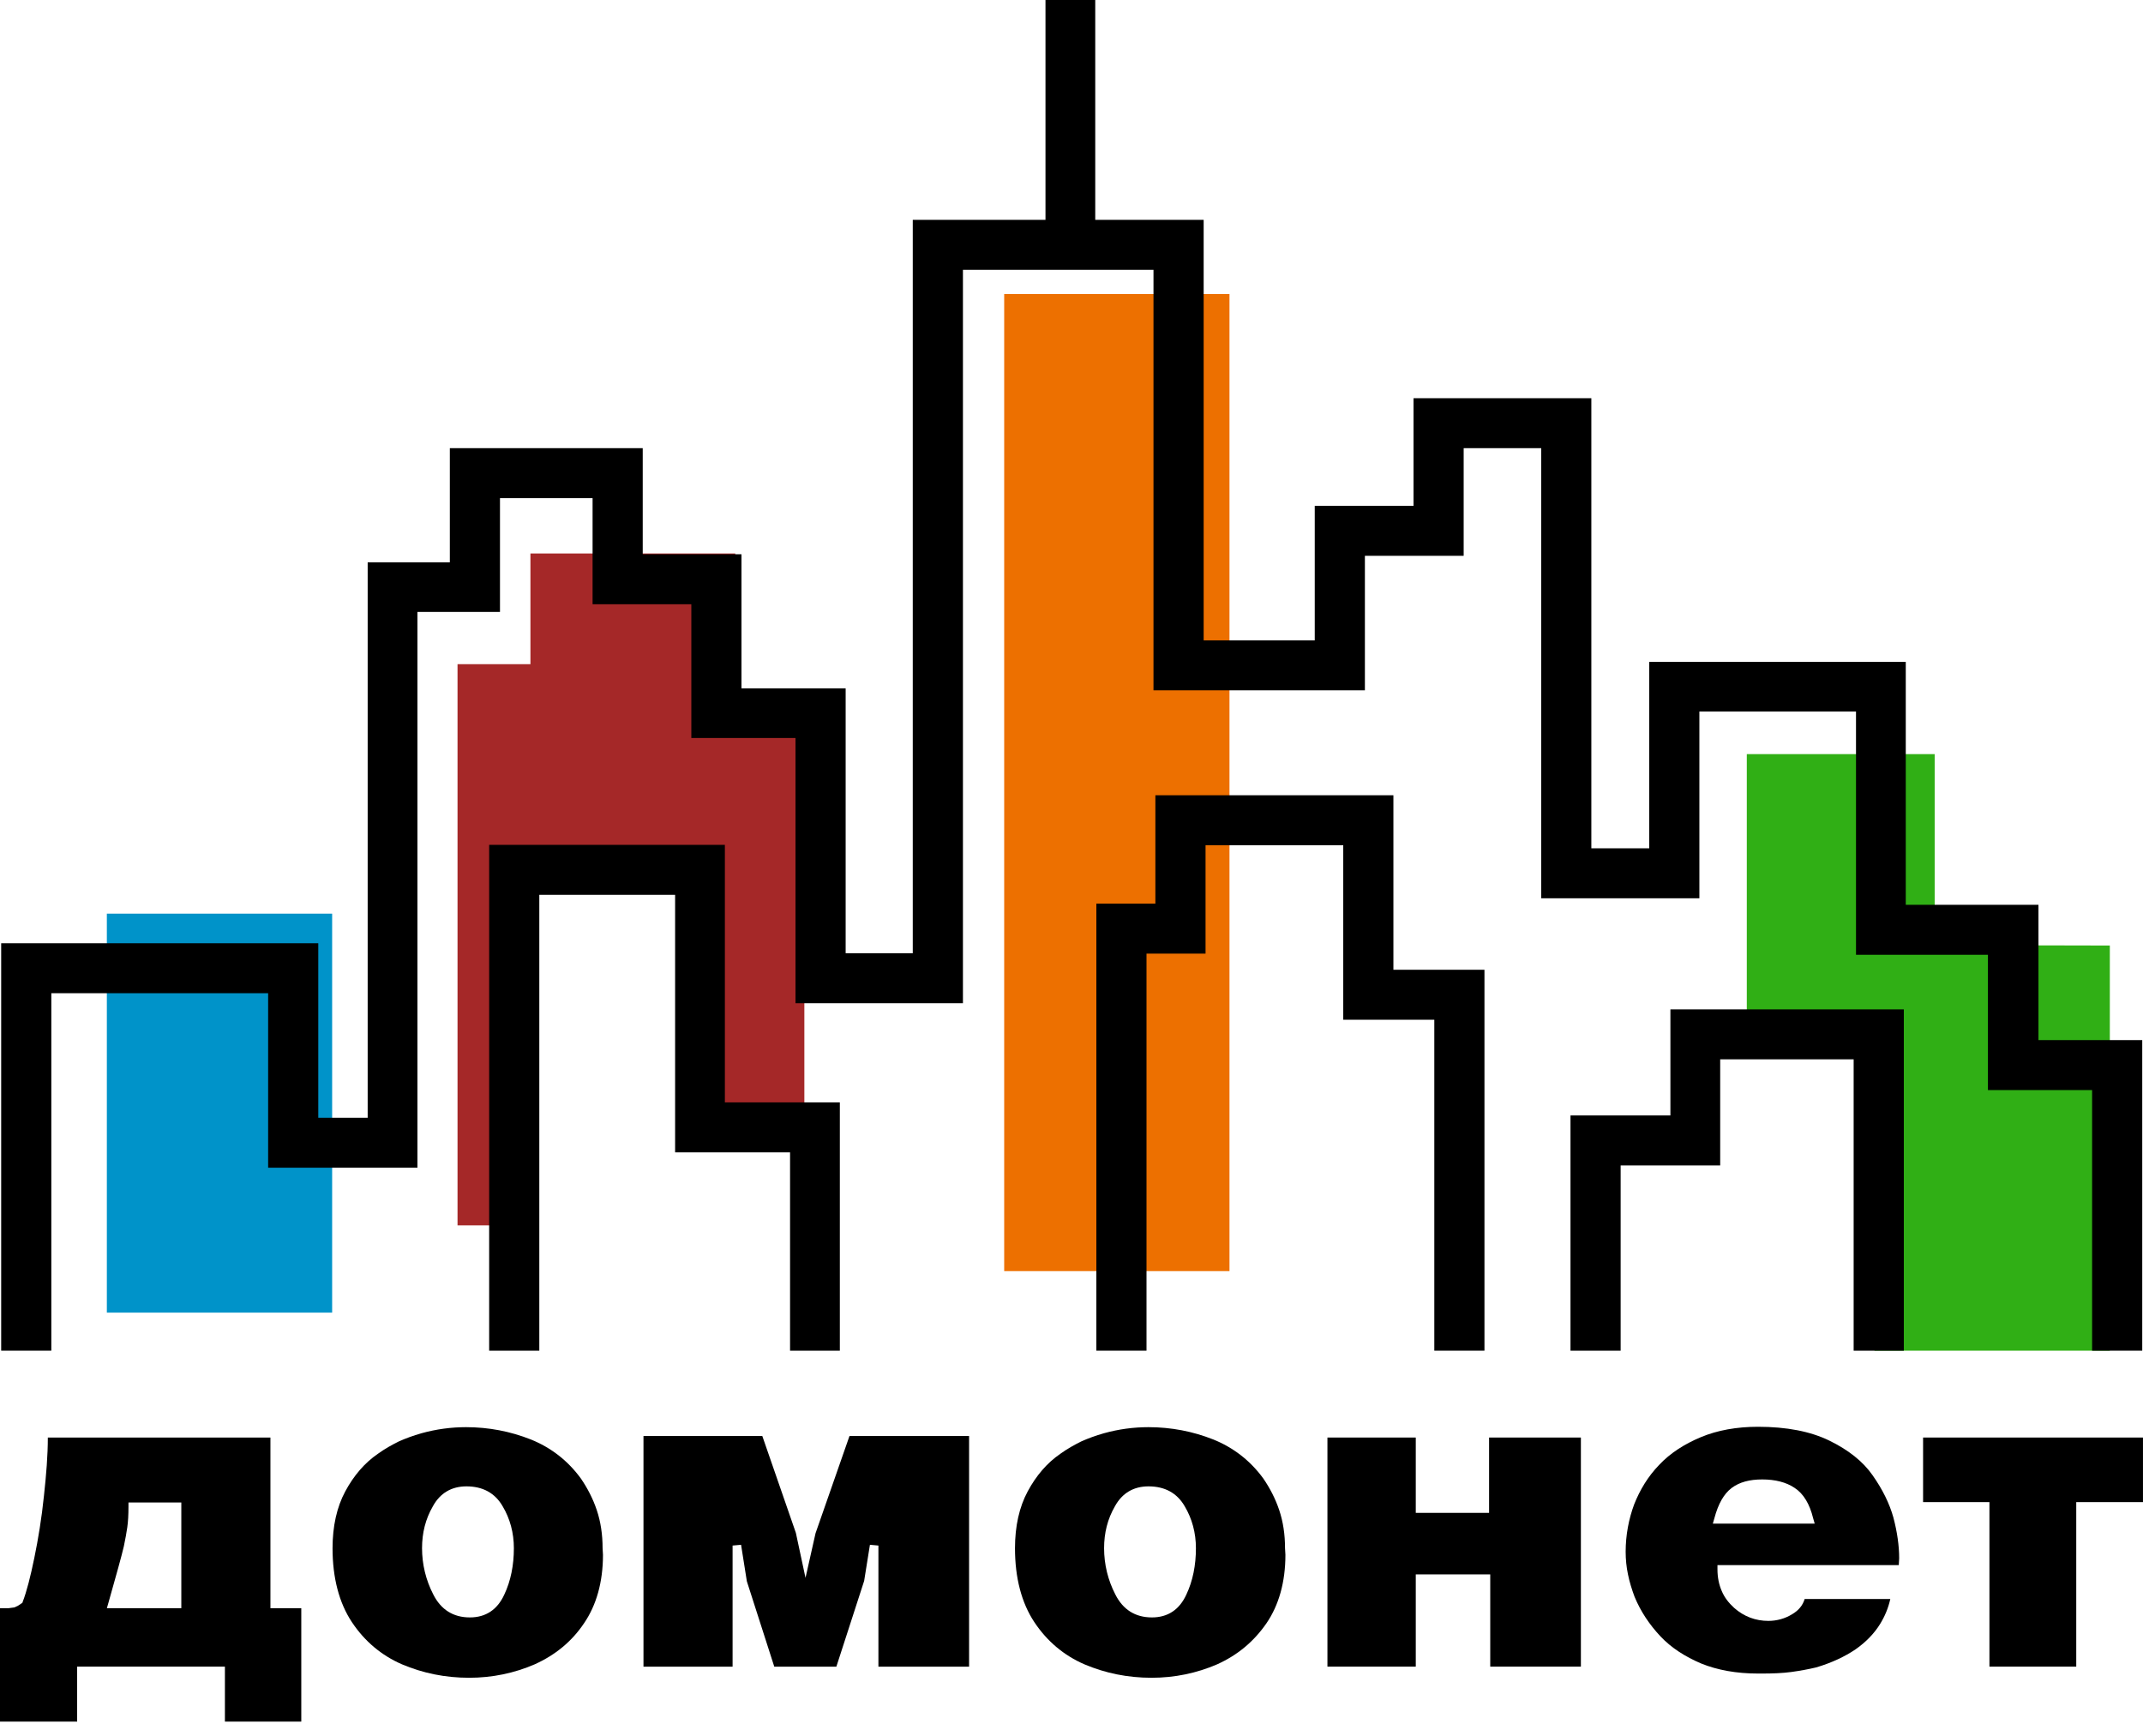 <svg width="100" height="81" viewBox="0 0 100 81" fill="none" xmlns="http://www.w3.org/2000/svg">
<path d="M12.619 0H2.232C2.232 0.825 2.16 1.722 2.052 2.708C1.944 3.766 1.782 4.735 1.602 5.613C1.422 6.492 1.242 7.192 1.062 7.658L1.044 7.712L0.828 7.855L0.666 7.927L0.396 7.963H0V13.254H3.6V10.689H10.495V13.254H14.059V7.963H12.619V0ZM8.443 7.963H4.987L5.059 7.712C5.419 6.438 5.671 5.542 5.779 5.075C5.851 4.735 5.905 4.43 5.941 4.179C5.977 3.928 5.995 3.605 5.995 3.228V3.031H8.461V7.963H8.443Z" transform="translate(0 67.074)" fill="black"/>
<path d="M11.737 9.147C12.313 8.304 12.619 7.228 12.619 5.954L12.601 5.649C12.601 5.004 12.511 4.412 12.331 3.874C12.151 3.336 11.899 2.852 11.593 2.403C10.981 1.56 10.189 0.951 9.253 0.574C8.299 0.197 7.291 -2.18925e-06 6.229 -2.18925e-06C5.545 -2.18925e-06 4.842 0.09 4.14 0.287C3.762 0.395 3.42 0.52 3.096 0.664C2.772 0.825 2.448 1.004 2.124 1.237C1.494 1.668 0.99 2.26 0.594 2.995C0.198 3.73 -5.49371e-07 4.627 -5.49371e-07 5.649C-5.49371e-07 7.03 0.306 8.196 0.9 9.093C1.494 9.989 2.286 10.653 3.24 11.066C4.212 11.478 5.257 11.693 6.373 11.693C7.453 11.693 8.479 11.478 9.433 11.066C10.387 10.635 11.161 10.007 11.737 9.147ZM8.011 7.819C7.687 8.519 7.147 8.877 6.409 8.877C5.635 8.877 5.059 8.519 4.698 7.801C4.356 7.138 4.176 6.403 4.176 5.649C4.176 4.932 4.338 4.286 4.68 3.694C5.022 3.067 5.563 2.762 6.247 2.762C7.003 2.762 7.579 3.067 7.939 3.694C8.281 4.268 8.461 4.932 8.461 5.649C8.461 6.438 8.317 7.174 8.011 7.819Z" transform="translate(15.518 66.59)" fill="black"/>
<path d="M7.561 6.618L7.111 4.519L5.545 1.09462e-06H5.49371e-07V10.761H4.158V5.111L4.554 5.075L4.824 6.779L6.103 10.761H9.001L10.297 6.761L10.567 5.075L10.963 5.111V10.761H15.194V1.09462e-06H9.613L8.029 4.537L7.561 6.618Z" transform="translate(30.027 67.003)" fill="black"/>
<path d="M11.737 9.147C12.313 8.304 12.619 7.228 12.619 5.954L12.601 5.649C12.601 5.004 12.511 4.412 12.331 3.874C12.151 3.336 11.899 2.852 11.593 2.403C10.981 1.56 10.189 0.951 9.253 0.574C8.299 0.197 7.291 -2.18925e-06 6.229 -2.18925e-06C5.545 -2.18925e-06 4.842 0.09 4.14 0.287C3.762 0.395 3.42 0.52 3.096 0.664C2.772 0.825 2.448 1.004 2.124 1.237C1.494 1.668 0.99 2.26 0.594 2.995C0.198 3.73 1.09874e-06 4.627 1.09874e-06 5.649C1.09874e-06 7.03 0.306 8.196 0.9 9.093C1.494 9.989 2.286 10.653 3.24 11.066C4.212 11.478 5.257 11.693 6.373 11.693C7.453 11.693 8.479 11.478 9.433 11.066C10.387 10.635 11.143 10.007 11.737 9.147ZM7.993 7.819C7.669 8.519 7.129 8.877 6.391 8.877C5.617 8.877 5.04 8.519 4.68 7.801C4.338 7.138 4.158 6.403 4.158 5.649C4.158 4.932 4.32 4.286 4.662 3.694C5.005 3.067 5.545 2.762 6.229 2.762C6.985 2.762 7.561 3.067 7.921 3.694C8.263 4.268 8.443 4.932 8.443 5.649C8.443 6.438 8.299 7.174 7.993 7.819Z" transform="translate(47.363 66.59)" fill="black"/>
<path d="M4.122 0H1.09874e-06V10.689H4.122V6.385H7.597V10.689H11.827V0H7.543V3.515H4.122V0Z" transform="translate(61.943 67.074)" fill="black"/>
<path d="M11.521 2.26C11.071 1.614 10.387 1.076 9.505 0.646C8.623 0.215 7.507 2.18925e-06 6.175 2.18925e-06C5.185 2.18925e-06 4.284 0.161 3.51 0.484C2.736 0.807 2.07 1.237 1.566 1.776C1.044 2.314 0.666 2.941 0.396 3.623C0.144 4.304 -1.09874e-06 5.057 -1.09874e-06 5.829C-1.09874e-06 6.187 0.036 6.546 0.108 6.887C0.18 7.245 0.288 7.586 0.414 7.927C0.702 8.626 1.116 9.236 1.62 9.774C2.124 10.312 2.772 10.725 3.528 11.047C4.284 11.352 5.167 11.514 6.175 11.514H6.355C6.859 11.514 7.327 11.496 7.723 11.442C8.119 11.388 8.515 11.317 8.893 11.227C9.613 11.012 10.225 10.725 10.729 10.384C11.215 10.043 11.593 9.649 11.863 9.218C12.097 8.842 12.259 8.447 12.349 8.035H8.353C8.263 8.339 8.065 8.573 7.759 8.752C7.435 8.949 7.057 9.057 6.661 9.057C6.067 9.057 5.527 8.86 5.059 8.447C4.806 8.214 4.608 7.963 4.482 7.658C4.356 7.371 4.284 7.03 4.284 6.654V6.456H12.745L12.763 6.134C12.763 5.56 12.673 4.914 12.493 4.232C12.313 3.587 11.989 2.923 11.521 2.26ZM4.068 4.519L4.14 4.268C4.32 3.587 4.59 3.121 4.95 2.852C5.311 2.583 5.779 2.457 6.373 2.457C6.967 2.457 7.489 2.583 7.885 2.852C8.299 3.121 8.587 3.605 8.749 4.268L8.821 4.519H4.068Z" transform="translate(75.859 66.572)" fill="black"/>
<path d="M0 3.013H3.096V10.689H7.147V3.013H10.261V0H0V3.013Z" transform="translate(89.738 67.074)" fill="black"/>
<path d="M10.513 0H-2.19749e-06V45.589H10.513V0Z" transform="translate(46.859 13.72)" fill="#ED7000"/>
<path d="M-2.19749e-06 -5.47312e-07V12.841H5.959V27.834H16.94V8.931L8.767 8.913V4.986V-5.47312e-07H-2.19749e-06Z" transform="translate(81.512 35.187)" fill="#30AF15"/>
<path d="M2.34 31.349H-2.74686e-07V5.165H3.402V0H12.961V7.443H16.184V26.776H12.241V14.276H2.646V31.349H2.34Z" transform="translate(21.35 25.825)" fill="#A52828"/>
<path d="M10.513 0H0V18.616H10.513V0Z" transform="translate(4.986 42.63)" fill="#0093C9"/>
<path d="M0 63.021V44.011H14.797V52.153H17.102V26.238H20.936V20.911H29.937V25.861H34.545V32.12H39.406V44.477H42.538V10.258H48.731V0H51.053V10.258H56.112V29.879H61.296V23.602H65.905V18.58H74.203V39.581H76.904V30.883H88.875V42.217H95.049H95.067V48.53H99.91V63.021H97.57V50.862H92.709V44.549H86.553V33.197H79.244V41.913H71.863V20.911H68.245V25.933H63.636V32.21H53.771V27.978V12.59H44.879V46.809H37.066V34.434H32.205V28.193H27.597V23.243H23.276V28.552H19.424V54.484H12.457V46.342H2.34V63.021H0Z" transform="translate(0.055)" fill="black"/>
<path d="M5.49371e-07 23.602V5.47312e-07H10.999V12.016H16.364V23.602H14.041V14.348H8.677V2.331H2.34V23.602H5.49371e-07Z" transform="translate(22.826 39.42)" fill="black"/>
<path d="M2.19749e-06 25.915V5.057H2.754V-1.09462e-06H13.861V8.142H18.11V25.915H15.77V10.474H11.521V2.331H5.095V7.389H2.34V25.915H2.19749e-06Z" transform="translate(51.16 37.106)" fill="black"/>
<path d="M1.09874e-06 15.926V4.95H4.662V1.09462e-06H15.554V15.926H13.213V2.331H6.985V7.281H2.34V15.926H1.09874e-06Z" transform="translate(73.285 47.096)" fill="black"/>
</svg>
